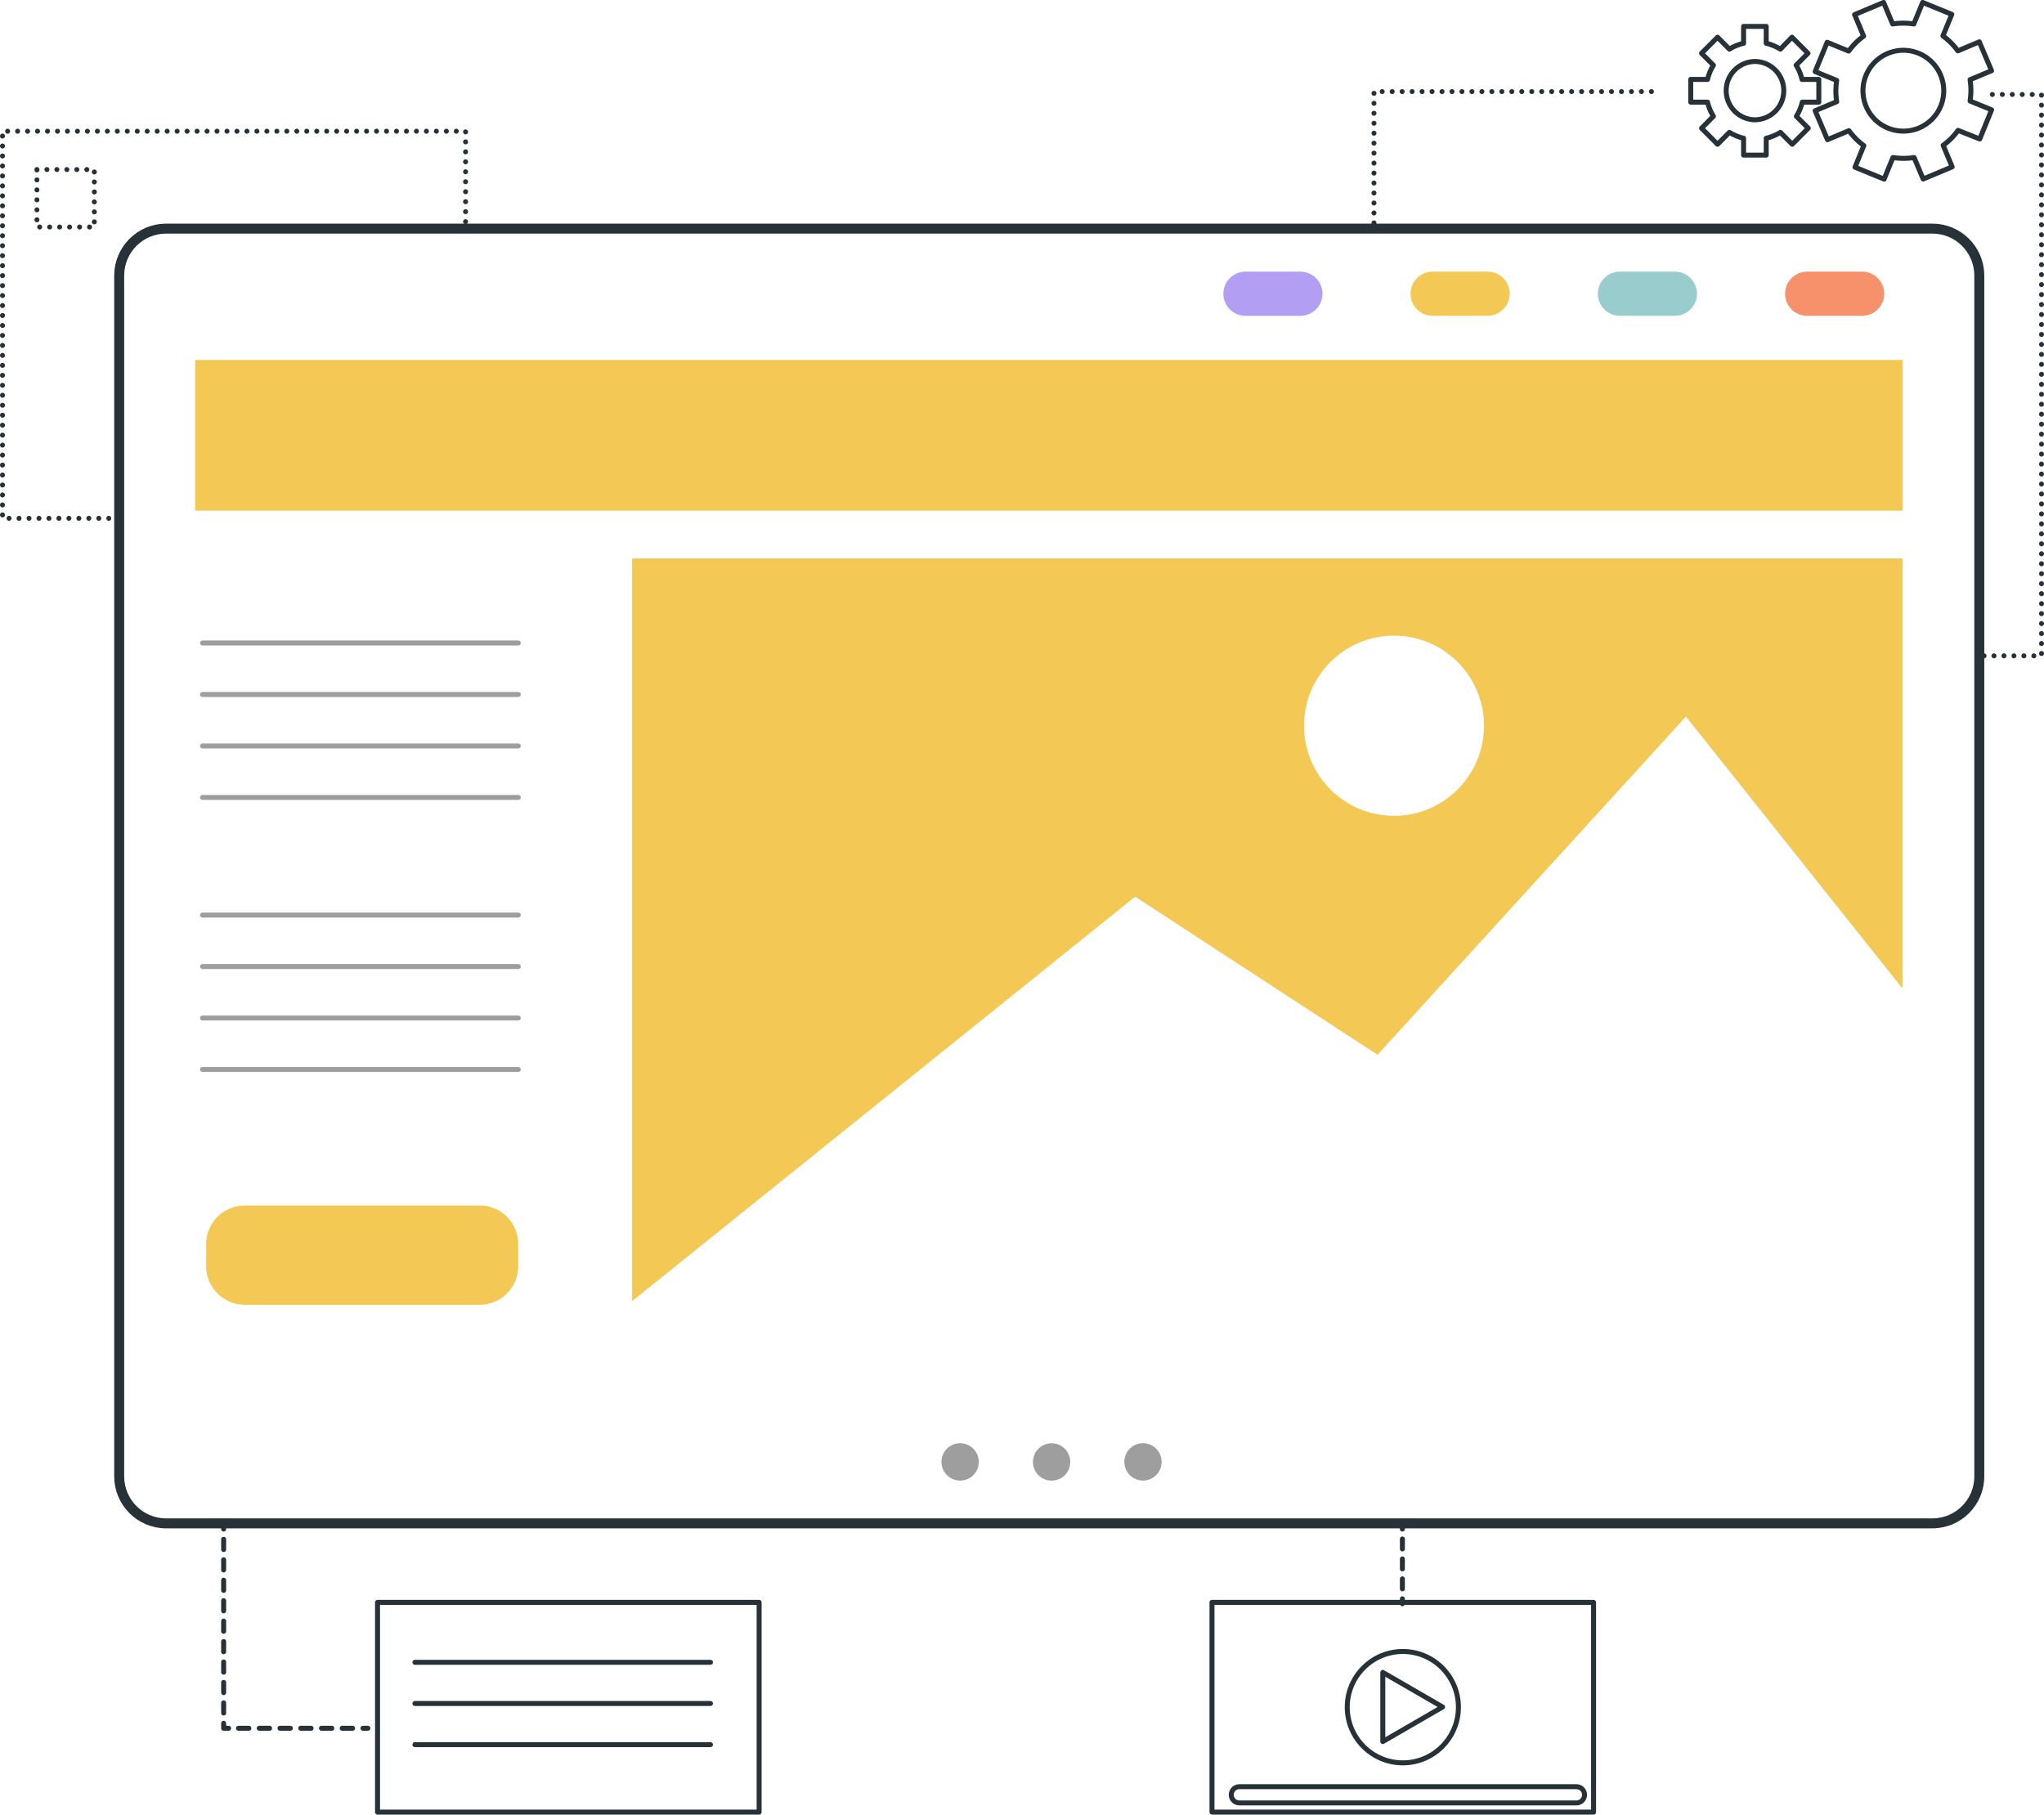 <?xml version="1.0" encoding="UTF-8"?>
<svg xmlns="http://www.w3.org/2000/svg" width="410" height="364">
  <defs>
    <style>.cls-1,.cls-2{stroke-width:0}.cls-3,.cls-4{fill:none;stroke-linecap:round;stroke-linejoin:round;stroke:#263238}.cls-1{fill:#9e9e9e}.cls-2{fill:#f4c854}.cls-3{stroke-dasharray:0 0 0 2}</style>
  </defs>
  <path d="M33.32 45.86h354.29c5.2 0 9.41 4.22 9.41 9.42v240.88c0 5.2-4.21 9.42-9.41 9.42H33.32c-5.2 0-9.41-4.22-9.41-9.42V55.28c0-5.2 4.21-9.42 9.41-9.42Z" style="stroke-width:2px;stroke:#263238;fill:none;stroke-linecap:round;stroke-linejoin:round"></path>
  <path d="M39.15 72.2h342.48v30.24H39.15V72.2Z" class="cls-2"></path>
  <path d="M40.62 128.98h63.34m-63.34 10.33h63.34m-63.34 10.33h63.34m-63.34 10.32h63.34m-63.34 23.6h63.34m-63.34 10.32h63.34m-63.34 10.33h63.34m-63.34 10.32h63.34" style="stroke:#9e9e9e;fill:none;stroke-linecap:round;stroke-linejoin:round"></path>
  <path d="M49.08 241.82h47.14c4.27 0 7.73 3.47 7.73 7.74v4.43c0 4.28-3.46 7.74-7.73 7.74H49.08c-4.27 0-7.73-3.47-7.73-7.74v-4.43c0-4.28 3.46-7.74 7.73-7.74Z" class="cls-2"></path>
  <path d="M196.33 293.26c0-2.07-1.66-3.75-3.73-3.76s-3.75 1.67-3.75 3.74a3.75 3.75 0 0 0 3.73 3.76h.02c2.06 0 3.73-1.67 3.73-3.74Z" class="cls-1"></path>
  <ellipse cx="210.94" cy="293.26" class="cls-1" rx="3.74" ry="3.75"></ellipse>
  <path d="M233.01 293.26a3.75 3.75 0 0 0-3.73-3.76c-2.07 0-3.75 1.67-3.75 3.74s1.66 3.75 3.73 3.76c2.07 0 3.74-1.67 3.74-3.74Z" class="cls-1"></path>
  <path d="M75.73 321.43h76.54v42.07H75.73v-42.07Zm7.5 12.02h59.28m-59.28 8.26h59.28m-59.28 8.26h59.28" class="cls-4"></path>
  <ellipse cx="281.39" cy="342.45" class="cls-4" rx="11.15" ry="11.17"></ellipse>
  <path d="m289.36 342.41-11.99-6.93v13.87l11.99-6.94Z" class="cls-4"></path>
  <path d="M243.11 321.43h76.54v42.07h-76.54v-42.07Z" class="cls-4"></path>
  <path d="M316.21 361.66H248.6c-.9 0-1.63-.73-1.63-1.63h0c0-.9.73-1.63 1.63-1.63h67.61c.9 0 1.63.73 1.63 1.63h0c0 .9-.73 1.63-1.63 1.63h0ZM73.79 346.68h-.99" class="cls-4"></path>
  <path d="M70.72 346.68H46.9" style="fill:none;stroke-linecap:round;stroke-linejoin:round;stroke-dasharray:0 0 0 0 0 0 2.08 2.08;stroke:#263238"></path>
  <path d="M45.86 346.68h-1v-1" class="cls-4"></path>
  <path d="M44.86 343.63v-35.88" style="stroke-dasharray:0 0 0 0 0 0 2.05 2.05;stroke:#263238;fill:none;stroke-linecap:round;stroke-linejoin:round"></path>
  <path d="M44.86 306.72v-1M281.3 321.7v-.99" class="cls-4"></path>
  <path d="M281.3 318.71v-10.99" style="stroke-dasharray:0 0 0 0 0 0 2 2;stroke:#263238;fill:none;stroke-linecap:round;stroke-linejoin:round"></path>
  <path d="M281.3 306.72v-1m83.53-285.23v-4.56h-3.37a9.498 9.498 0 0 0-1.18-2.85l2.38-2.39-3.21-3.22-2.33 2.39c-.88-.54-1.84-.94-2.84-1.18V5.3h-4.54v3.38c-1.01.24-1.97.63-2.84 1.18l-2.38-2.39-3.21 3.22 2.38 2.39c-.54.88-.94 1.84-1.18 2.85h-3.37v4.56h3.37c.24 1 .63 1.96 1.18 2.84l-2.38 2.39 3.21 3.22 2.38-2.39c.88.54 1.84.94 2.84 1.18v3.38h4.54v-3.38c1.01-.24 1.97-.63 2.84-1.18l2.38 2.39 3.21-3.22-2.38-2.39c.54-.88.94-1.83 1.18-2.84h3.32Zm-12.88 3.54a5.852 5.852 0 0 1 0-11.7c3.23 0 5.85 2.62 5.85 5.85h0c0 3.24-2.61 5.85-5.84 5.85h-.01Z" class="cls-4"></path>
  <path d="m397.11 27.88 2.38-5.85-4.32-1.77c.22-1.41.22-2.85 0-4.27l4.31-1.81-2.46-5.79-4.3 1.81c-.84-1.15-1.85-2.16-2.99-3l1.77-4.32-5.84-2.39-1.77 4.32c-1.41-.22-2.84-.22-4.25 0L377.83.49l-5.82 2.44 1.81 4.32c-1.15.83-2.16 1.85-2.99 3l-4.32-1.77-2.41 5.88 4.32 1.77c-.22 1.41-.22 2.85 0 4.27l-4.32 1.81 2.47 5.81 4.3-1.81c.84 1.15 1.85 2.16 2.99 3l-1.77 4.33 5.84 2.39 1.77-4.33c1.41.22 2.84.22 4.25 0l1.81 4.31 5.82-2.44-1.81-4.32c1.15-.83 2.16-1.84 2.99-3l4.35 1.73h0Zm-18.38-2.17c-4.14-1.69-6.13-6.43-4.44-10.57 1.69-4.15 6.42-6.14 10.56-4.45 4.14 1.69 6.13 6.43 4.44 10.57h0a8.1 8.1 0 0 1-10.55 4.45h-.01Z" class="cls-4"></path>
  <path d="M23.82 103.97H.5V26.32h92.89V44.5" class="cls-3"></path>
  <path d="M7.41 34.01h11.51v11.53H7.41V34.01Zm323.84-15.64H275.6v26.7m124.04-26.12h9.86v112.61h-11.59" class="cls-3"></path>
  <path d="M126.79 112.02v148.97h.02l100.89-81.12 48.61 31.71 61.86-67.84 43.45 54.56v-86.28H126.79Zm152.83 51.63c-9.97 0-18.05-8.09-18.05-18.07s8.08-18.07 18.05-18.07 18.05 8.09 18.05 18.07-8.08 18.07-18.05 18.07Z" class="cls-2"></path>
  <path d="M335.97 63.35h-11.05c-2.44 0-4.41-1.98-4.42-4.43 0-2.44 1.98-4.42 4.42-4.43h11.05c2.44 0 4.42 1.98 4.42 4.43s-1.98 4.42-4.42 4.43Z" style="stroke-width:0;fill:#99cdcd"></path>
  <path d="M298.4 63.35h-11.04c-2.44 0-4.42-1.98-4.42-4.43s1.98-4.42 4.42-4.43h11.04c2.44 0 4.42 1.98 4.42 4.43s-1.98 4.42-4.42 4.43Z" class="cls-2"></path>
  <path d="M260.84 63.35H249.8c-2.44 0-4.41-1.99-4.41-4.43s1.98-4.42 4.42-4.43h11.04c2.44 0 4.42 1.98 4.42 4.43s-1.98 4.42-4.42 4.43h-.01Z" style="fill:#b29ff4;stroke-width:0"></path>
  <path d="M373.53 63.35h-11.05c-2.44 0-4.41-1.98-4.42-4.43 0-2.44 1.98-4.42 4.42-4.43h11.05c2.44 0 4.42 1.98 4.42 4.43s-1.98 4.42-4.42 4.43Z" style="fill:#f6916c;stroke-width:0"></path>
</svg>
